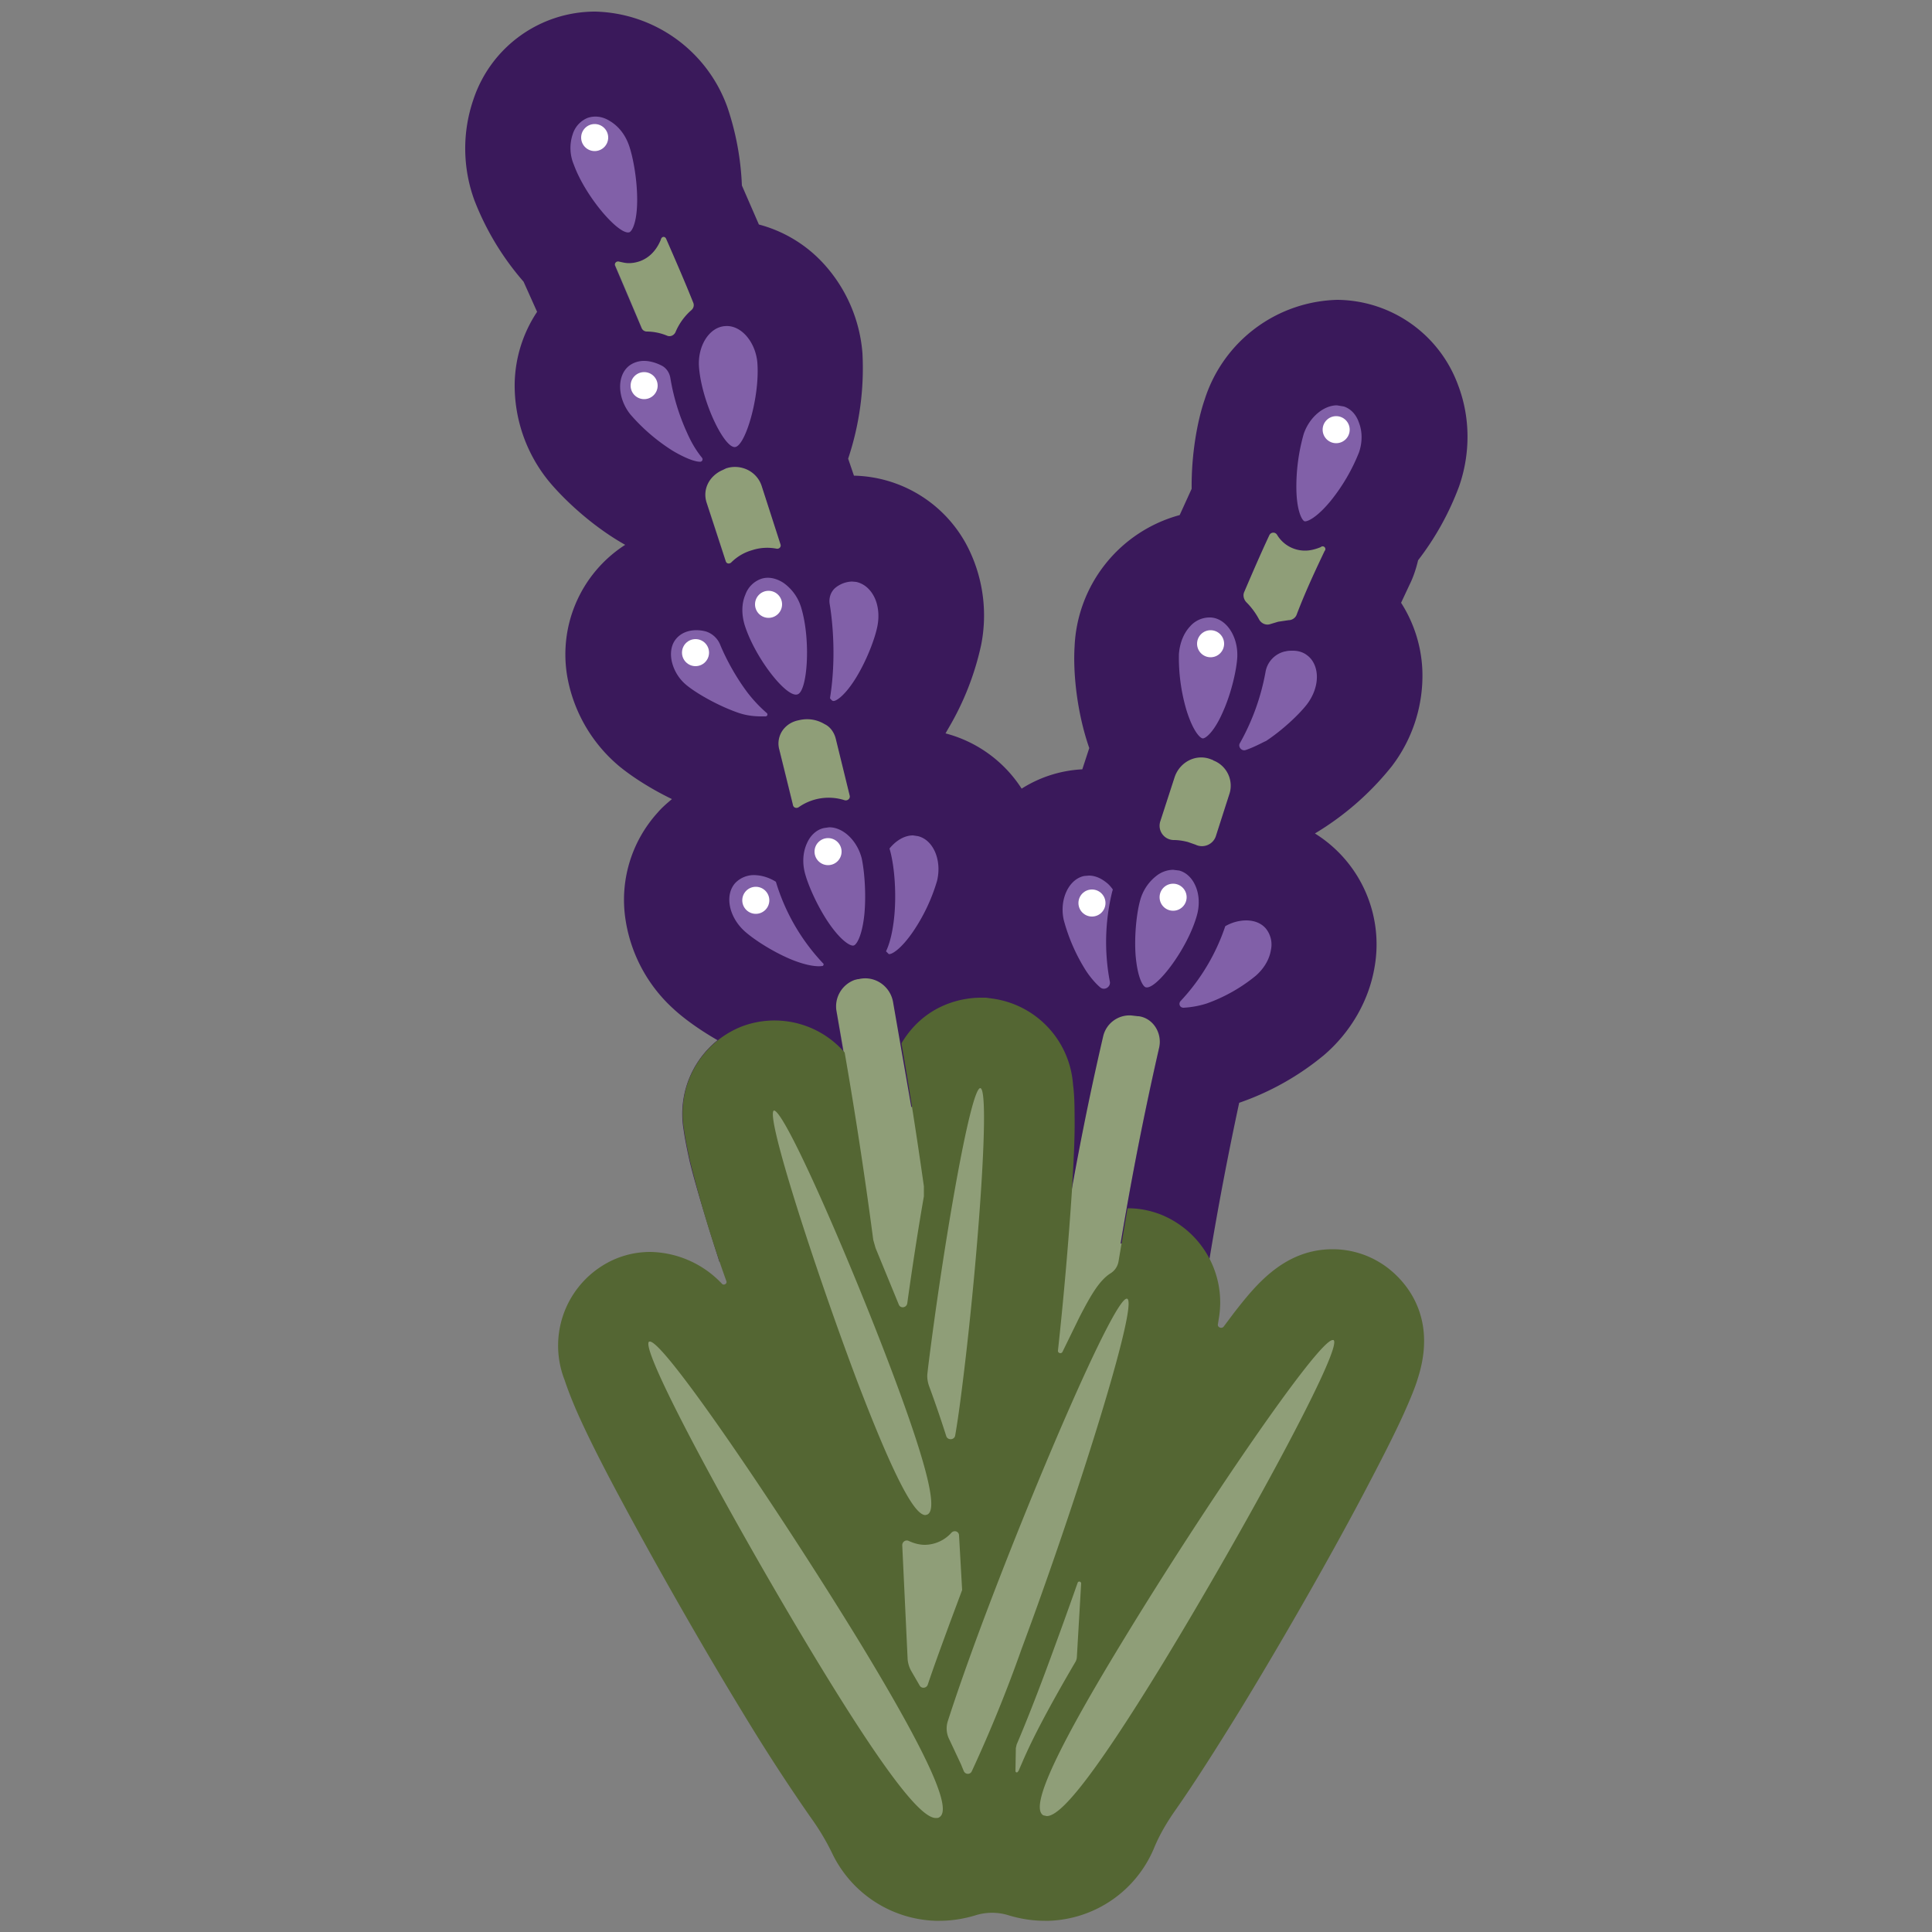 <svg version="1.1" id="Layer_1" xmlns="http://www.w3.org/2000/svg" x="0" y="0" viewBox="0 0 500 500" xml:space="preserve">
  <rect x="0" y="0" width="500" height="500" fill="#808080" stroke="none"/>
  <style>
    .st0{fill:#8f9e78}.st1{fill:#8160a8}.st31{fill:#fff}
  </style>
  <path class="st0" d="M270.3 473.7c-4 0-7.3-3.2-7.4-7.3 0-1.8-3.6-181.2 67.2-331.3a7.5 7.5 0 019.9-3.6 7.5 7.5 0 013.6 9.9c-69.2 146.9-65.8 322.9-65.8 324.6a7.5 7.5 0 01-7.3 7.6l-.2.1zM243.1 473.7h-.2a7.5 7.5 0 01-7.3-7.6c.1-2.2 4.4-226.6-83.8-413.8a7.3 7.3 0 013.6-9.9 7.3 7.3 0 019.9 3.6c89.8 190.5 85.3 418.3 85.3 420.5-.2 4-3.5 7.2-7.5 7.2z"/>
  <path class="st1" d="M144.7 43.9c-2.6-7.2 0-14.9 6-17 5.9-2.2 12.9 1.9 15.5 9.2s4.6 25.2-2.1 27.6c-6.6 2.4-16.7-12.6-19.4-19.8zM172.2 127.3l34-13.1-13.4-36.6L176 89.8l-21.9 3.7zM177.6 228.4l34-17.6 39 4-14.1 36.7-15.1-3-11.7 9zM160.5 163.9l34-17.6 39 4-14.1 36.7-15.1-3-11.7 9.1zM355.4 118.4c2.5-7.3-.3-14.9-6.3-16.9s-12.9 2.2-15.4 9.5-4.1 25.3 2.6 27.6c6.8 2.3 16.6-12.9 19.1-20.2zM301.2 169c.5-7.7 6-13.6 12.3-13.2 6 .4 10.6 6.4 10.6 13.6 4.7-5.2 11.8-6.6 16.5-3.1 5.1 3.8 5.4 11.9.8 18l-19.6 14.9-16.2-6.1-4.4-24.1zM277.1 223.1l28.2-1.2 26.1 17.6-1.5 13.5-24.6 12.9-9.8-7.1-12.8 3.8-11.3-25.9z"/>
  <path d="M300 271.1a856 856 0 00-10 50.8l6.8-2.1.8 6.7h15.6l-.2-.6a853 853 0 017.7-40.5 70.2 70.2 0 0021.9-12.3c6.9-5.9 11.6-14 13.1-22.6a33.8 33.8 0 00-15.4-34.8 74.2 74.2 0 0019.9-17.4 38.6 38.6 0 007.9-24.9 35 35 0 00-5.5-17.4l2.2-4.7c1-2 1.7-4.2 2.2-6.3a73 73 0 0010.6-19.1c3-8.6 2.9-17.9-.2-26.1a33.6 33.6 0 00-31.3-22.2 37 37 0 00-34.3 25.7c-2 5.8-3.5 14.5-3.4 23.2l-3.1 6.8a36.9 36.9 0 00-27.2 34.1c-.4 6.4.5 16.7 3.8 26.2l-1.8 5.5a32.3 32.3 0 00-15.7 5 33.5 33.5 0 00-19.7-14.3l.8-1.4a72.5 72.5 0 008.4-21.4c1.8-8.9.4-18.1-3.7-25.9a33.9 33.9 0 00-29.2-18l-1.5-4.4a73.9 73.9 0 003.7-27.3 38.8 38.8 0 00-9.9-23 34.7 34.7 0 00-16.9-10.3L192 48a71.9 71.9 0 00-3.7-20.1A37.3 37.3 0 00154 3a33.2 33.2 0 00-31.5 22.8 39 39 0 00.3 26.1 71.2 71.2 0 0012.7 21l3.5 7.8a34.6 34.6 0 00-5.8 18.5 39.2 39.2 0 008.4 24.8c3 3.8 10.6 11.6 20.2 17a33.7 33.7 0 00-14.8 35.1 39.2 39.2 0 0013.5 22.4c3.1 2.5 7.8 5.6 13.4 8.3-1.3 1.1-2.6 2.2-3.7 3.5a33.6 33.6 0 00-8.3 27.8 39.1 39.1 0 0012.4 23c2.7 2.5 6.7 5.4 11.4 8.1a24.5 24.5 0 00-8.8 23.1c.3 2.2.8 4.7 1.5 7.9 1.1 4.7 3 11 5.4 18.8l2.4 7.6h9.8l2.1-50.8L221 288l-4.5-26.2a7.3 7.3 0 014.7-8.2l.8-.2h.2c4.1-1 8.1 1.7 8.9 5.8l4.8 27.6 19.6-20 12.6 60h6.1c2.9-18.6 6.6-38.4 11.3-58.6a7 7 0 017.3-5.4l1.7.2h.2c3.7.5 6.1 4.3 5.3 8.1zm-85.3-114.9c-.2-1.5.3-3 1.4-4a7.2 7.2 0 014.4-1.7l1.1.1c1.8.4 3.4 1.6 4.5 3.6 1.2 2.2 1.5 5 1 7.7-.6 3.2-2.7 8.8-5.5 13.4-3 4.9-5.4 6.3-6 6.1-.2 0-.5-.3-.8-.7 1.7-10.6.6-20.4-.1-24.5zm-24.1 28.1c-5-1.8-10.2-4.8-12.7-6.8a11.2 11.2 0 01-4.1-6.6c-.4-2.2 0-4.2 1.2-5.6 1.6-1.9 4.3-2.6 7.2-2 1.9.4 3.5 1.8 4.2 3.6 1.7 4.1 4.3 8.7 7.1 12.4a36 36 0 004.9 5.2c.4.3.2.9-.3.9-1.6 0-4.3.1-7.5-1.1zm2.1-22.6c-.8-2.7-.8-5.5.2-7.8a6.7 6.7 0 014.1-4.1c1.8-.6 3.8-.2 5.7 1a12 12 0 014.6 6.3c2.6 8.4 1.7 21.8-.9 22.6-2.8 1-11-9.4-13.7-18zm4.4-36l4.9 15.2c.2.6-.3 1.2-1 1.1-2.1-.4-4.3-.3-6.4.4-2.1.6-3.9 1.7-5.4 3.2-.5.4-1.2.3-1.4-.4l-4.9-15c-1.2-3.6.7-7.1 4.2-8.6l.4-.2.4-.2c3.8-1.2 7.9.7 9.2 4.5zm-9.5-41.3c4.1-.4 7.9 4 8.4 9.4.7 8.8-3.1 21.7-5.8 21.9-2.8.2-8.6-11.7-9.3-20.7-.4-5.4 2.6-10.3 6.7-10.6zM174 116.6a48.8 48.8 0 01-10.9-9.4c-3.4-4.3-3.5-10.1-.2-12.6a6.4 6.4 0 013.8-1.2c1.5 0 3.2.5 4.7 1.3 1.2.7 1.9 1.9 2.1 3.2a56 56 0 004.4 14.3c1.2 2.7 2.5 4.7 3.8 6.3.3.4 0 1-.5 1-2.5 0-7.2-2.9-7.2-2.9zm39 132.7c.3.2.1.7-.2.7-1.2.2-3.8 0-7.8-1.6-4.9-2-10-5.3-12.4-7.5-4-3.7-5.1-9.3-2.3-12.4a6.7 6.7 0 015.4-2c1.7.1 3.5.7 5.1 1.7a52.8 52.8 0 0012.2 21.1zm3.3-58.1l3.6 14.7c.2.8-.6 1.4-1.3 1.2a13.5 13.5 0 00-11.9 1.8c-.6.4-1.4.1-1.5-.6l-3.5-14.2a6 6 0 011-5.3c.8-1 2-2 4-2.4 2.9-.7 5.2.1 6.7 1 1.5.7 2.5 2.2 2.9 3.8zM172.4 61.8c2.4 5.5 4.8 11 7 16.5.3.7.1 1.4-.4 1.9a15.5 15.5 0 00-4.2 5.8c-.4.8-1.3 1.2-2.1.9a14 14 0 00-5.3-1.1c-.6 0-1.2-.4-1.4-1l-6.8-16c-.3-.6.3-1.3 1-1.1.9.2 1.7.4 2.5.4 1.1 0 2-.2 2.9-.5 1.9-.7 4-2.2 5.4-5.5.2-1 1.1-1 1.4-.3zm-24.2-27a6.7 6.7 0 013.9-4.3c1.8-.6 3.8-.4 5.7.8 2.2 1.3 3.9 3.4 4.9 6.1 1.1 3 2.2 8.9 2.2 14.3 0 5.8-1.3 8.1-2 8.4-2.6.9-11.3-9-14.4-17.5a11.1 11.1 0 01-.3-7.8zm75.5 201.8c-.6 5.8-2.1 8-2.8 8.1-.7.2-3.1-1-6.4-5.8-3-4.4-5.4-9.9-6.2-13-.7-2.7-.5-5.5.6-7.8.9-2 2.5-3.4 4.3-3.8l1.4-.2c3.6 0 7.2 3.4 8.4 8 .7 3.2 1.2 9.2.7 14.5zm5.6 9.6c1-2.1 1.7-5 2.1-8.7.6-5.7.2-12.6-1-17.2l-.2-.7c1.7-2.1 3.9-3.4 6.1-3.4l1.3.2c4 1 6.2 6.3 4.9 11.6a47 47 0 01-6.2 13.1c-3.3 4.8-5.7 6-6.3 5.8l-.7-.7zM335.6 159c-.3.9-1.2 1.5-2.1 1.5l-2.7.4-2 .6c-1.1.4-2.3-.1-2.9-1.1-.9-1.7-2-3.2-3.3-4.5-.7-.7-1-1.8-.6-2.7 2.1-4.9 4.2-9.8 6.5-14.7.4-.8 1.5-.9 2-.1a8.4 8.4 0 007.3 4.1c1.2 0 2.5-.3 4-.9a.7.7 0 011 1c-1.6 3.4-4.7 9.8-7.2 16.4zm-13.2 35.1c-1.1.4-2.1-.9-1.5-1.8a58.9 58.9 0 006.6-18.3 6.6 6.6 0 015-5.4h.1c.7-.2 1.3-.2 2-.2 1.4 0 2.7.4 3.7 1.2 1.5 1.1 2.4 3 2.5 5.2.1 2.5-.8 5.1-2.5 7.4-2 2.6-6.3 6.7-10.7 9.6 0-.1-2.8 1.5-5.2 2.3zm-2.2-23.9c-.2 3.2-1.5 9.1-3.7 14-2.3 5.3-4.5 6.9-5.2 6.9-.7 0-2.6-1.9-4.3-7.5a48 48 0 01-1.9-14.3c.2-2.8 1.2-5.4 2.9-7.2a6.7 6.7 0 014.9-2.3h.4c4.1.2 7.2 5 6.9 10.4zm-2.1 35.5l-3.4 10.6a3.8 3.8 0 01-5.3 2.3l-2-.7c-1.2-.3-2.4-.5-3.6-.5a3.7 3.7 0 01-3.5-4.9l3.7-11.4c1.3-3.8 5.3-6 9.1-4.7l.8.3.1.1a7 7 0 014.1 8.9zm-11.8 55.1c-1 0-1.4-1.1-.7-1.8a53 53 0 0011.5-19.3 11 11 0 015.4-1.5c2.1 0 3.9.7 5.1 2.1a6.6 6.6 0 011.3 5.6c-.4 2.5-1.9 4.9-4 6.7a42.7 42.7 0 01-12.6 7.1 24 24 0 01-6 1.1zm-25.2-9.5a47.4 47.4 0 01-5.8-13.2c-1.2-5.3 1.3-10.6 5.3-11.4l1.2-.1c1.5 0 3 .6 4.4 1.7.7.5 1.3 1.2 1.8 1.9l-.2.7a54.8 54.8 0 00-.6 23c.4 1.5-1.4 2.6-2.5 1.6-2-1.7-3.6-4.2-3.6-4.2zm15.4 4.2c-.7-.2-2.1-2.4-2.6-8.2-.4-5.3.3-11.3 1.2-14.4a12 12 0 014.4-6.4 7.2 7.2 0 014.1-1.4l1.6.2c1.8.5 3.3 1.9 4.2 4 1 2.3 1.1 5.1.3 7.8-2.5 8.7-10.6 19.2-13.2 18.4zm55.2-138.4a48.5 48.5 0 01-7.3 12.5c-3.7 4.5-6.2 5.5-6.8 5.3-.6-.2-2-2.5-2.1-8.3a50 50 0 011.9-14.3c1.5-4.4 5.2-7.4 8.6-7.4l1.8.3c1.8.6 3.2 2.1 3.9 4.2.9 2.3.9 5.1 0 7.7z" fill="#3a195b"/>
  <path class="st0" d="M231.5 482.5h49l76.7-124.6-7.1-24.5-45.7 49-7.6-62.6-28.3 8.7-13-62-25.6 26.1-31.8-16.9-2.5 62.1-40.8 4.9z"/>
  <circle class="st31" cx="198.9" cy="156.4" r="3.5"/>
  <circle class="st31" cx="180" cy="168.9" r="3.5"/>
  <circle class="st31" cx="214.3" cy="220.4" r="3.5"/>
  <circle class="st31" cx="345.8" cy="111.2" r="3.5"/>
  <circle class="st31" cx="313.3" cy="166.6" r="3.5"/>
  <circle class="st31" cx="303.6" cy="232.2" r="3.5"/>
  <circle class="st31" cx="282.6" cy="233.7" r="3.5"/>
  <circle class="st31" cx="195.6" cy="233" r="3.5"/>
  <circle class="st31" cx="166.7" cy="99.8" r="3.5"/>
  <circle class="st31" cx="153.9" cy="35.6" r="3.5"/>
  <path d="M357.2 326.8c-3.7-2.3-8-3.5-12.3-3.5-12.7 0-20.1 9.5-25.5 16.4l-2.7 3.6c-.5.7-1.7.2-1.5-.6l.2-1.3a24.5 24.5 0 00-15.3-27.2c-2.7-1-5.4-1.5-8.2-1.5h-.1l-2.3 13.6c-.2 1.4-1 2.6-2.2 3.3-2.9 1.9-5.1 5.8-7.9 11.2l-4.4 9c-.3.7-1.3.4-1.2-.3 1.5-13.7 2.8-28.9 3.6-41.2.5-8.1.8-14.7.7-19.5 0-3.3-.1-5.9-.4-8.1a24.2 24.2 0 00-21.1-22.3l-1.4-.2h-1.4c-3.4 0-14 .9-20.5 11.8 2.2 12.7 4.1 25 5.8 37v2.6c-1.5 8.6-3 18.3-4.3 27.7-.2 1.2-1.8 1.4-2.2.3l-6-14.6-.6-2.1a1182 1182 0 00-7.4-48.5 24 24 0 00-26.5-6.8 24.2 24.2 0 00-15.1 26.7c.3 2.2.8 4.7 1.5 7.9a318.7 318.7 0 009.5 31.4c.2.6-.6 1.1-1.1.7a26.1 26.1 0 00-18.6-8.3c-4.4 0-8.6 1.2-12.3 3.5a24.4 24.4 0 00-9.9 29.6c.8 2.4 1.9 5.3 3.5 8.9 2.5 5.6 6.2 13 11.1 22.1 9 16.8 21 37.9 31.5 55.1a497 497 0 0017.5 27c2.1 2.9 4 6 5.6 9.3a30.8 30.8 0 0026.8 17.6h1c3.2 0 6.3-.5 9.3-1.4 2.8-.9 5.9-.9 8.7 0 3 .9 6.1 1.4 9.3 1.4h1a30.6 30.6 0 0027.3-18.9c1.4-3.4 3.3-6.6 5.4-9.6 4.7-6.7 10.2-15.3 16.8-26 10.5-17.2 22.6-38.3 31.5-55.1 4.8-9.1 8.6-16.5 11.1-22.1 1.6-3.6 2.8-6.5 3.5-8.9 6-19-7.1-28.1-9.8-29.7zm-103.5-45.2c2.6.3-.5 42.6-4.2 73.3-.8 6.6-1.5 12-2.3 16.6-.2 1.2-1.9 1.3-2.3.2a303 303 0 00-4.5-13.1c-.3-.9-.5-2-.4-3l.2-1.8c3.8-30.6 10.9-72.2 13.5-72.2zm-20.2 118.3c0-.9.9-1.5 1.7-1.1 1.3.6 2.7 1 4.2 1a9.4 9.4 0 006.8-3.1c.7-.8 2-.4 2 .7l.8 14.1-3.1 8.3c-2.2 6-4.2 11.4-5.8 16.2-.3.9-1.6 1.1-2.1.2l-2.2-3.8c-.5-.9-.8-1.9-.9-2.9l-1.4-29.6zm-33.2-112.5c2.8 0 19.5 38.3 30.3 66.9 10.9 28.9 11.7 36.8 9.3 37.7l-.4.1c-2.5 0-7.2-7.3-17.6-34.5-10.9-28.9-24-69.3-21.6-70.2zm42.8 182.9c-.3.2-.5.2-.9.2-3.4 0-11.2-8.6-30.1-39.6-20.7-34-46.9-82-44.1-83.7h.2c3.8 0 33.7 44.2 54.1 77.5 20.7 34 23.6 43.9 20.8 45.6zm8.4-11.9c-.4.9-1.7.9-2.1-.1l-.7-1.7-3-6.4a6.2 6.2 0 01-.4-4.8c2-6.2 4.6-13.7 8-22.9 13.7-36.9 34.9-86.4 38.3-86.4h.1c3.1 1.1-13.4 53.3-27.3 90.6a361 361 0 01-12.9 31.7zm11.6.3c-.2 0-.3-.2-.3-.4l.1-5.9.2-.9c2.6-6.1 5.5-13.5 8.7-22.2a1336 1336 0 007.1-19.7c.2-.5.9-.3.9.2l-1.1 18.9a3 3 0 01-.5 1.6c-6.5 11.1-11 19.6-13.6 25.7l-1 2.3c-.2.2-.2.4-.5.4zm37.9-28.3c-18.9 30.9-26.7 39.6-30.1 39.6l-.9-.2c-2.8-1.7.1-11.6 20.8-45.5 20.3-33.4 50.3-77.5 54.1-77.5h.2c2.8 1.6-23.4 49.6-44.1 83.6z" fill="#546633"/>
</svg>
